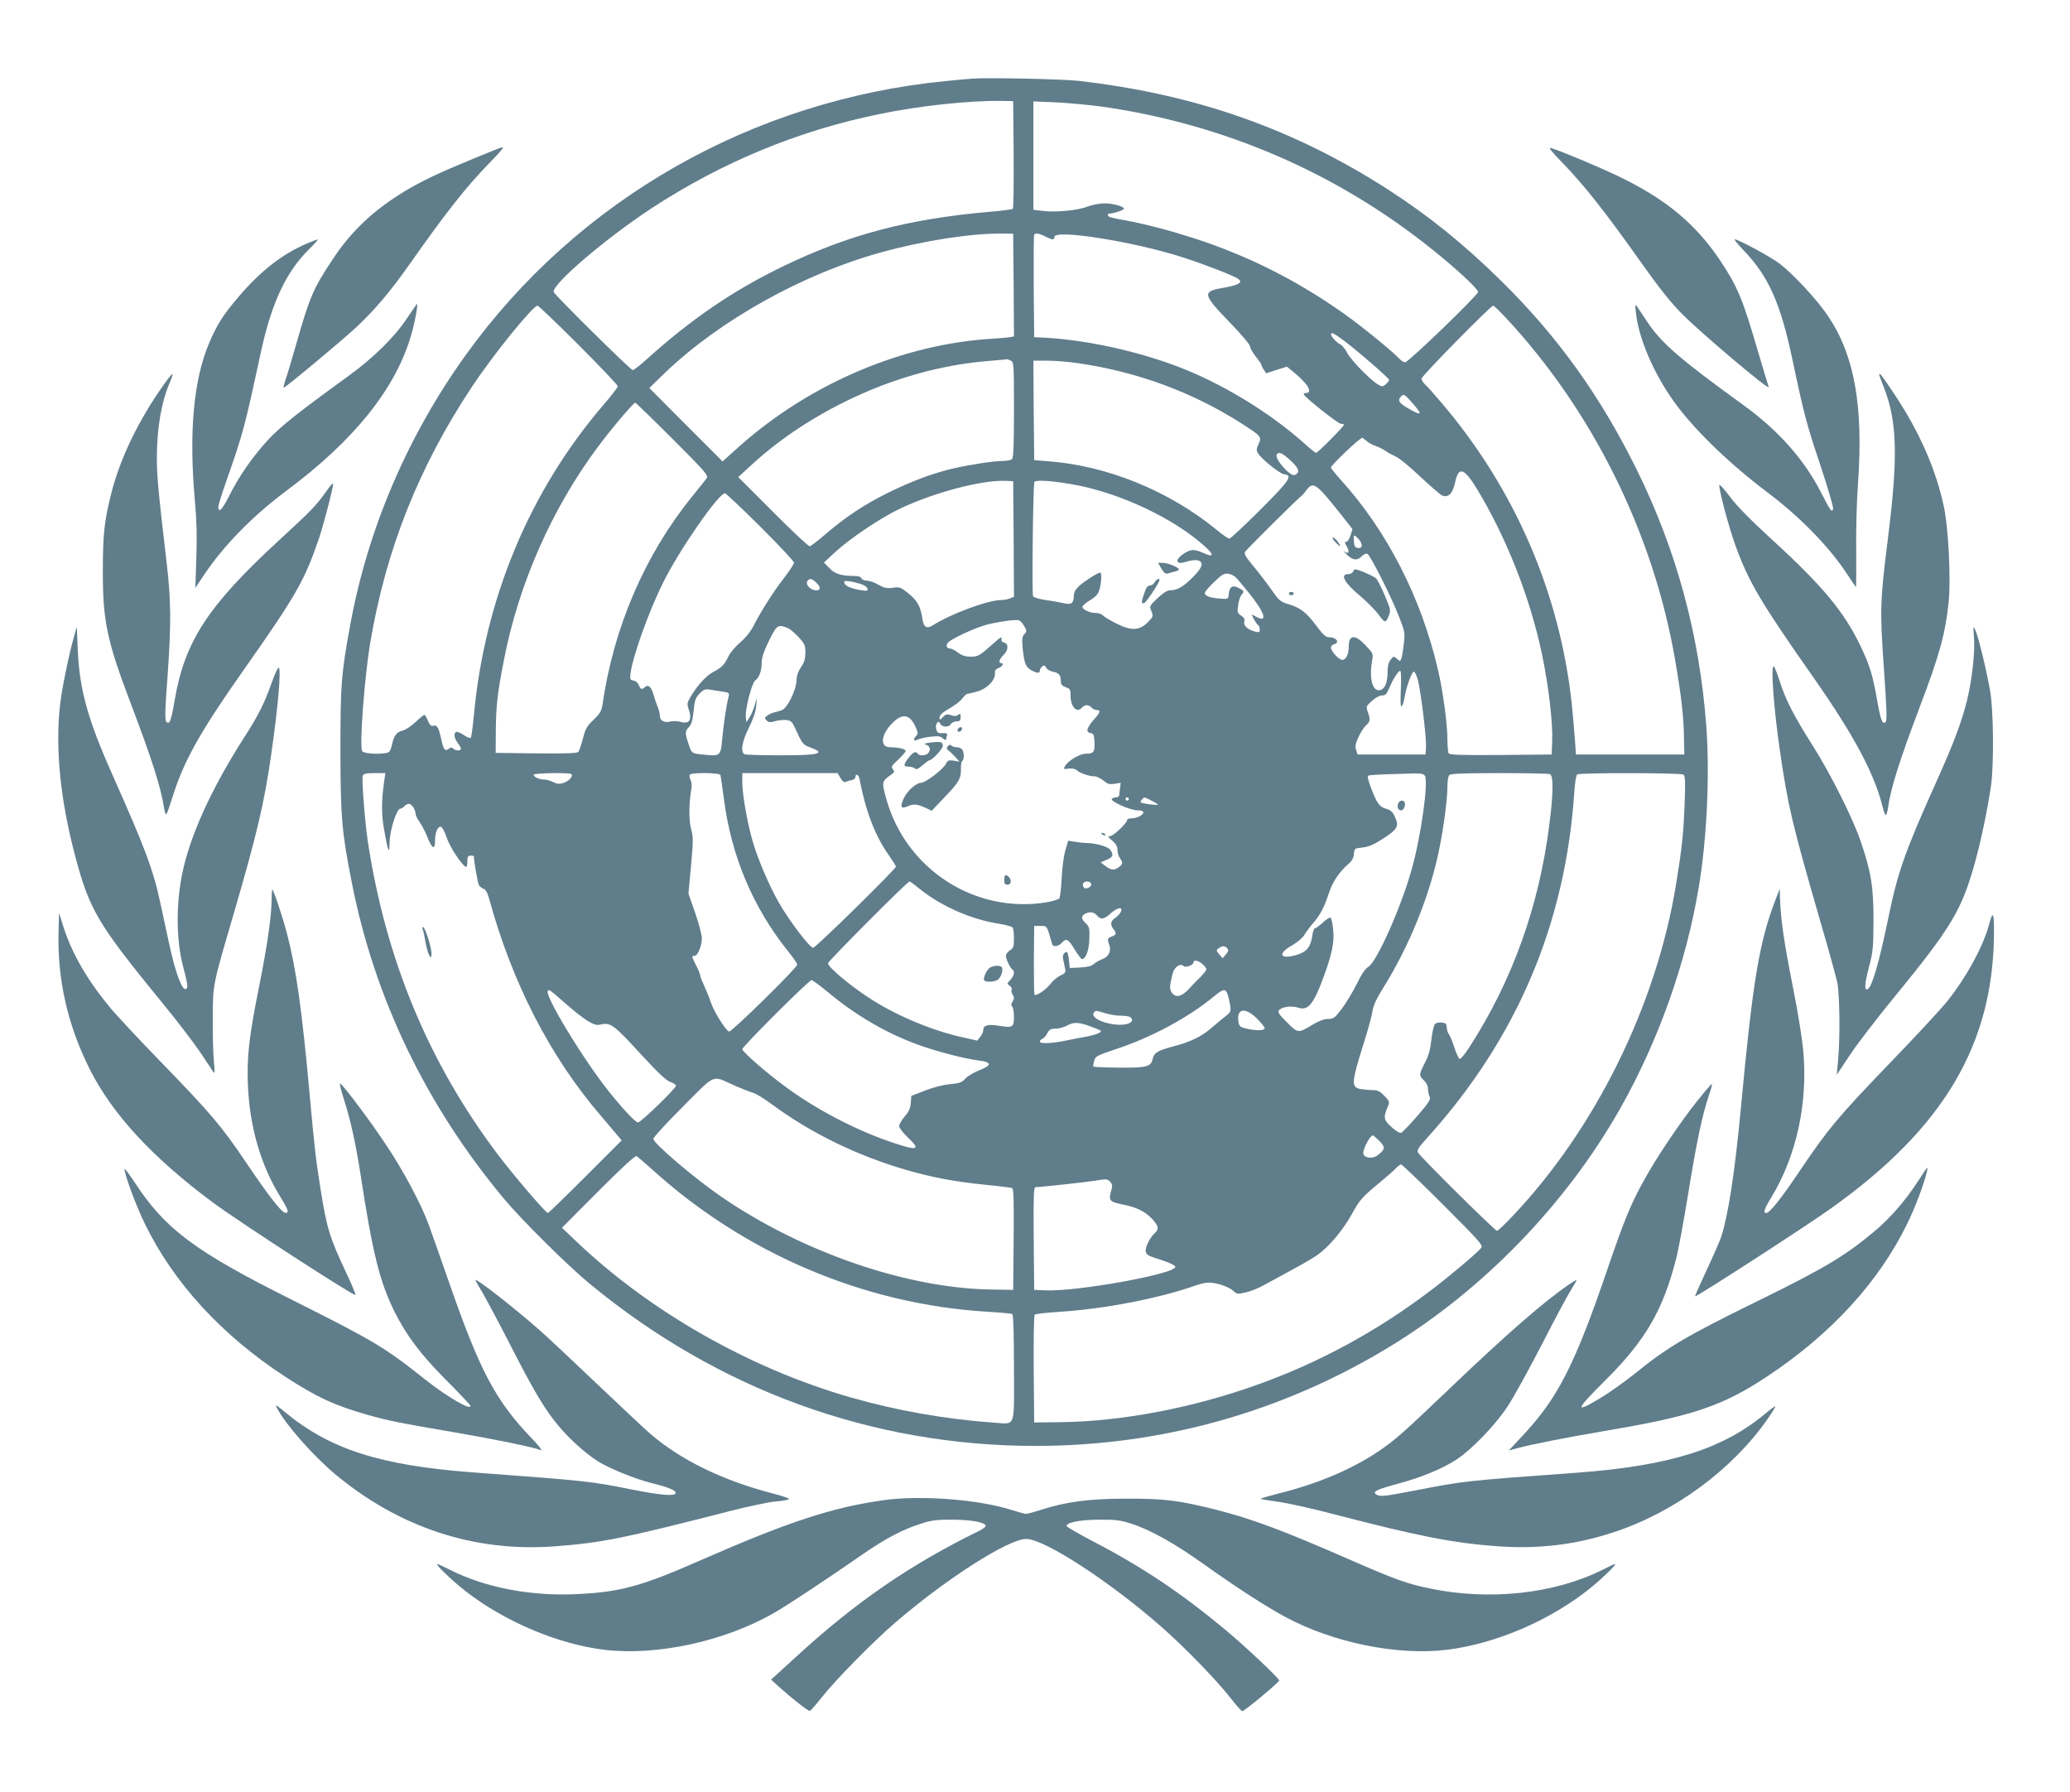 <?xml version="1.0" standalone="no"?>
<!DOCTYPE svg PUBLIC "-//W3C//DTD SVG 20010904//EN"
 "http://www.w3.org/TR/2001/REC-SVG-20010904/DTD/svg10.dtd">
<svg version="1.0" xmlns="http://www.w3.org/2000/svg"
 width="1280pt" height="1108pt" viewBox="0 0 1280 1108"
 preserveAspectRatio="xMidYMid meet">
<g transform="translate(0,1108) scale(0.1,-0.1)"
fill="#607d8b" stroke="none">
<path d="M6015 10594 c-27 -2 -102 -8 -165 -15 -1198 -117 -2280 -734 -2970
-1694 -359 -499 -605 -1073 -714 -1667 -56 -305 -61 -367 -61 -778 1 -415 8
-501 71 -820 141 -715 461 -1378 943 -1955 112 -133 389 -408 526 -521 796
-658 1746 -1003 2756 -1004 778 0 1525 208 2188 611 579 351 1094 882 1430
1476 236 417 408 902 485 1365 51 303 69 695 47 998 -41 558 -183 1084 -427
1580 -227 461 -491 829 -845 1177 -230 226 -445 399 -694 560 -588 378 -1193
590 -1915 673 -95 11 -560 21 -655 14z m253 -468 c1 -182 -1 -333 -5 -337 -5
-4 -66 -12 -138 -18 -510 -44 -880 -142 -1290 -341 -304 -148 -561 -323 -838
-573 -42 -38 -80 -67 -85 -65 -20 7 -482 464 -488 482 -15 45 321 332 606 519
433 283 905 479 1405 581 249 52 561 85 755 82 l75 -1 3 -329z m552 294 c748
-108 1441 -407 2026 -874 150 -119 294 -252 294 -271 0 -19 -431 -435 -451
-435 -9 0 -24 10 -35 21 -34 39 -235 203 -337 275 -292 208 -597 362 -937 472
-143 46 -294 86 -413 108 -45 8 -90 17 -99 20 -21 6 -24 24 -5 24 25 0 87 21
87 30 0 14 -71 33 -124 33 -28 -1 -73 -10 -101 -20 -58 -24 -196 -37 -278 -27
l-57 7 0 335 0 335 143 -6 c78 -4 207 -16 287 -27z m-552 -1102 l2 -318 -22
-4 c-13 -3 -61 -7 -108 -10 -554 -32 -1129 -276 -1564 -662 l-108 -97 -227
227 -226 227 99 96 c339 324 850 609 1332 742 266 74 562 119 754 117 l65 -1
3 -317z m204 296 c35 -18 48 -18 48 1 0 50 501 -30 806 -130 145 -48 317 -115
334 -132 13 -13 13 -16 -2 -27 -10 -7 -50 -18 -90 -25 -136 -22 -133 -39 32
-210 76 -78 130 -142 130 -153 0 -11 16 -39 35 -62 19 -24 35 -47 35 -52 0 -5
7 -19 15 -31 l15 -21 64 21 64 20 51 -42 c82 -69 110 -121 65 -121 -9 0 -14
-4 -12 -8 7 -20 212 -182 229 -182 11 0 19 -3 19 -7 0 -10 -162 -173 -172
-173 -4 0 -36 25 -70 56 -184 165 -427 321 -668 429 -275 124 -654 214 -955
228 l-50 2 -3 310 c-1 170 0 316 3 323 5 14 30 10 77 -14z m-2895 -666 c134
-134 243 -249 243 -256 0 -7 -38 -57 -84 -110 -459 -533 -739 -1201 -806
-1927 -7 -71 -15 -133 -19 -137 -4 -4 -24 4 -44 18 -21 14 -42 22 -47 19 -16
-10 -11 -40 10 -68 11 -14 20 -30 20 -36 0 -15 -33 -14 -48 1 -8 8 -15 8 -26
-1 -22 -18 -33 -7 -45 47 -17 81 -27 101 -50 95 -16 -4 -23 3 -35 31 -8 20
-18 36 -22 36 -4 0 -29 -20 -55 -45 -27 -25 -62 -48 -79 -52 -35 -7 -55 -32
-65 -83 -4 -19 -12 -41 -17 -47 -15 -19 -152 -17 -168 2 -19 23 13 455 50 674
97 574 300 1084 626 1576 133 201 379 505 408 505 6 0 120 -109 253 -242z
m5733 169 c539 -578 915 -1337 1049 -2122 37 -215 52 -342 54 -475 l2 -105
-335 0 -335 0 -7 100 c-4 55 -12 147 -18 205 -73 691 -353 1340 -811 1875 -42
50 -86 99 -98 109 -11 11 -21 26 -21 35 0 16 428 451 443 451 5 0 39 -33 77
-73z m-992 -149 c88 -67 272 -227 272 -237 0 -4 -9 -16 -20 -26 -18 -16 -23
-17 -46 -4 -44 23 -170 152 -193 196 -11 23 -31 48 -44 54 -23 12 -56 48 -57
62 0 16 22 5 88 -45z m-2067 -118 c18 -10 19 -24 19 -303 0 -215 -3 -296 -12
-305 -7 -7 -32 -12 -57 -12 -55 0 -199 -22 -296 -44 -135 -31 -261 -78 -410
-151 -154 -76 -265 -150 -399 -265 -42 -36 -82 -66 -89 -68 -6 -1 -109 94
-227 213 l-215 215 65 60 c169 158 365 292 590 404 292 145 600 232 902 255
57 5 104 9 106 10 2 0 12 -4 23 -9z m418 -16 c366 -53 710 -181 1011 -374 120
-77 123 -82 102 -126 -14 -31 -14 -38 -2 -58 23 -36 132 -124 160 -128 56 -7
37 -36 -146 -219 -99 -99 -185 -179 -192 -179 -8 0 -46 26 -85 59 -291 237
-672 392 -1035 419 l-87 7 -3 308 -2 307 86 0 c48 0 134 -7 193 -16z m2047
-226 c83 -92 83 -105 -1 -57 -62 35 -74 51 -55 74 17 21 22 19 56 -17z m-4557
-242 c209 -209 223 -226 210 -244 -8 -10 -50 -64 -94 -118 -289 -358 -482
-807 -550 -1284 -6 -37 -16 -53 -54 -90 -41 -38 -51 -55 -66 -115 -10 -38 -23
-76 -28 -83 -7 -9 -67 -12 -261 -10 l-251 3 1 140 c1 149 10 232 51 439 91
466 295 930 578 1310 82 111 222 276 233 276 4 0 108 -101 231 -224z m4296
-16 c11 -10 35 -22 53 -28 18 -6 45 -20 60 -30 15 -11 43 -26 63 -35 20 -8 87
-63 149 -122 63 -59 124 -112 137 -118 38 -17 66 11 81 81 21 100 55 90 135
-41 181 -299 327 -668 401 -1017 42 -200 69 -430 64 -545 l-3 -80 -314 -3
c-245 -2 -316 1 -323 10 -4 7 -8 49 -8 93 0 92 -29 303 -60 432 -104 442 -315
853 -599 1166 -33 37 -61 71 -61 76 0 15 184 190 195 184 5 -3 19 -14 30 -23z
m-474 -118 c53 -49 60 -75 24 -89 -28 -10 -126 102 -110 127 12 19 34 10 86
-38z m-1713 -485 l2 -357 -26 -10 c-14 -6 -38 -10 -53 -10 -82 0 -316 -87
-422 -156 -36 -23 -57 -13 -64 33 -12 83 -31 117 -85 162 -50 40 -56 43 -99
37 -38 -5 -54 -1 -90 19 -23 14 -56 25 -71 25 -15 0 -30 7 -34 15 -3 9 -19 14
-43 14 -80 0 -120 12 -154 48 l-34 35 70 65 c90 83 280 211 398 267 209 100
504 178 652 173 l50 -2 3 -358z m397 332 c278 -55 599 -209 784 -376 61 -55
58 -72 -8 -42 -55 24 -76 24 -116 -1 -64 -40 -57 -76 10 -53 25 8 57 12 70 9
42 -11 32 -45 -32 -108 -59 -58 -95 -78 -139 -78 -17 0 -43 -17 -77 -49 -50
-48 -50 -49 -37 -80 12 -31 11 -34 -20 -66 -53 -54 -103 -57 -195 -11 -40 20
-79 43 -85 51 -7 8 -27 15 -44 15 -35 0 -77 19 -83 36 -2 7 19 26 46 42 39 24
52 39 60 69 12 43 15 103 4 103 -14 0 -100 -55 -130 -83 -24 -22 -33 -40 -33
-63 0 -44 -17 -55 -65 -43 -22 5 -71 14 -110 19 -38 6 -73 16 -77 23 -8 12 0
680 8 706 6 17 123 8 269 -20z m1516 -46 c25 -27 75 -88 113 -136 l69 -88 -12
-40 c-7 -21 -18 -39 -26 -39 -11 0 -11 -5 3 -29 19 -34 11 -50 -15 -31 -10 7
-3 -1 15 -19 38 -36 64 -39 93 -10 11 11 26 18 34 15 17 -6 146 -261 195 -386
38 -97 39 -104 30 -173 -4 -40 -11 -80 -15 -90 -7 -17 -8 -17 -27 0 -19 17
-21 17 -39 -6 -13 -16 -19 -39 -19 -77 0 -62 -15 -101 -43 -110 -48 -15 -72
65 -53 178 8 46 8 47 -39 97 -67 72 -105 68 -105 -9 0 -45 -17 -80 -39 -80
-22 0 -71 53 -71 77 0 8 9 17 20 20 37 10 13 43 -30 43 -22 0 -38 14 -81 72
-61 82 -100 112 -174 133 -47 14 -56 22 -103 89 -28 40 -78 105 -111 145 -47
56 -59 76 -52 89 8 14 323 327 354 351 4 3 17 18 28 34 29 38 50 34 100 -20z
m-3479 -210 c115 -114 208 -214 208 -222 0 -8 -27 -49 -60 -92 -67 -86 -142
-204 -188 -294 -19 -38 -50 -77 -85 -107 -30 -26 -62 -64 -72 -85 -24 -52 -43
-71 -95 -98 -44 -23 -102 -87 -143 -159 -18 -31 -19 -40 -9 -69 24 -67 5 -97
-51 -80 -18 5 -45 6 -61 2 -38 -10 -66 5 -66 36 0 13 -6 39 -14 57 -8 18 -19
52 -26 76 -12 45 -33 63 -53 43 -17 -17 -27 -13 -37 13 -5 14 -19 26 -32 28
-20 3 -23 8 -20 38 11 102 110 382 203 569 99 200 342 551 382 551 6 0 105
-93 219 -207z m3698 -75 c28 -30 27 -60 -2 -56 -19 2 -24 10 -26 41 -4 43 0
45 28 15z m-745 -252 c14 -17 42 -51 63 -76 101 -124 125 -193 53 -155 l-32
16 15 -30 c9 -16 20 -33 26 -36 5 -3 10 -15 10 -27 0 -17 -4 -19 -26 -14 -48
12 -76 37 -70 62 4 16 -1 26 -20 38 -23 16 -24 21 -18 64 3 26 13 54 20 63 20
22 18 26 -17 44 -38 20 -56 8 -61 -38 -3 -32 -3 -32 -53 -28 -61 4 -95 16 -95
34 0 8 26 39 58 69 50 48 62 55 90 50 20 -3 41 -16 57 -36z m-2608 -18 c29
-27 29 -48 1 -48 -41 1 -74 41 -51 63 11 12 26 8 50 -15z m282 -11 c38 -13 51
-44 16 -39 -84 11 -125 29 -125 55 0 10 51 3 109 -16z m1003 -256 c18 -31 18
-35 2 -52 -14 -15 -15 -30 -10 -90 10 -92 19 -115 55 -134 37 -19 51 -19 51
-1 0 7 6 19 14 25 12 10 17 8 25 -7 6 -11 26 -23 45 -26 35 -7 46 -21 46 -61
0 -17 8 -26 30 -34 27 -9 30 -14 30 -53 0 -69 40 -110 70 -73 7 8 20 15 30 15
10 0 23 -7 30 -15 7 -8 21 -15 31 -15 27 0 23 -15 -15 -57 -46 -52 -54 -80
-24 -85 20 -3 23 -9 26 -57 3 -60 -5 -71 -52 -71 -48 0 -136 -60 -136 -93 0
-2 14 -2 30 1 19 3 38 -2 48 -10 21 -19 77 -38 110 -38 13 0 38 -12 55 -26 26
-22 37 -25 69 -20 l38 6 -4 -32 c-3 -18 -5 -39 -5 -45 -1 -7 -10 -13 -20 -13
-11 0 -23 -5 -26 -10 -9 -15 114 -70 158 -70 24 0 37 -5 37 -13 0 -17 -42 -37
-75 -37 -14 0 -25 -4 -25 -10 0 -18 -86 -100 -106 -100 -16 0 -13 -5 14 -28
23 -20 32 -35 32 -58 0 -16 7 -39 15 -50 21 -27 18 -39 -10 -58 -28 -19 -47
-16 -84 13 l-25 19 37 16 c40 16 45 30 22 62 -13 20 -93 42 -150 42 -11 0 -40
3 -65 7 l-45 7 -17 -59 c-10 -32 -20 -108 -23 -172 -3 -63 -10 -120 -15 -126
-6 -7 -41 -17 -79 -24 -442 -72 -870 204 -991 641 -29 106 -29 106 35 152 16
12 17 16 6 30 -12 14 -8 22 33 59 25 24 46 48 46 54 0 12 -46 23 -97 23 -62 0
-57 74 11 145 65 69 113 61 150 -25 13 -31 13 -37 -1 -53 -20 -21 -12 -32 14
-19 10 5 44 13 76 17 48 5 62 4 78 -11 10 -9 19 -12 19 -6 0 6 3 17 6 25 4 12
-2 15 -27 14 -27 -2 -33 2 -40 25 -8 30 14 61 24 35 9 -23 53 -26 66 -5 6 10
22 18 36 18 20 0 25 5 25 26 0 22 -2 24 -15 14 -11 -9 -22 -9 -44 -2 -24 8
-32 7 -50 -11 -20 -21 -21 -21 -21 -2 0 14 19 31 61 55 34 19 70 47 81 63 11
15 24 27 30 27 5 0 34 7 63 15 60 18 111 71 107 112 -1 17 5 26 23 33 24 9 35
30 15 30 -18 0 -10 26 15 50 31 29 33 70 4 77 -14 4 -19 11 -16 25 4 14 -9 7
-43 -24 -97 -86 -101 -88 -148 -88 -33 0 -54 7 -78 25 -18 14 -39 25 -48 25
-22 0 -30 19 -14 37 17 21 157 87 230 108 59 17 169 34 202 31 11 0 28 -16 38
-35z m-1466 -12 c16 -5 47 -31 71 -57 39 -42 43 -52 43 -97 0 -38 -6 -60 -27
-90 -18 -27 -27 -54 -28 -85 -2 -56 -56 -167 -88 -180 -12 -5 -33 -11 -47 -14
-14 -3 -34 -12 -45 -20 -18 -13 -18 -16 -5 -30 13 -13 22 -14 53 -5 21 6 52 9
70 7 28 -3 35 -10 55 -53 42 -93 47 -99 89 -115 104 -38 64 -50 -179 -50 -113
0 -213 3 -222 6 -29 11 -19 78 25 165 26 53 42 99 45 132 l4 52 -14 -48 c-8
-26 -22 -60 -33 -75 l-18 -27 -3 29 c-6 48 37 214 58 229 25 18 40 59 40 111
0 29 13 68 41 126 51 105 58 111 115 89z m3796 -387 c-3 -70 -2 -103 5 -99 6
4 13 26 17 49 11 69 47 169 59 165 7 -2 18 -26 25 -53 19 -75 53 -358 50 -412
l-3 -47 -210 0 -210 0 -9 27 c-8 22 -5 39 14 80 13 29 34 62 47 73 26 24 28
35 11 83 -12 33 -11 35 25 68 22 20 47 34 62 34 21 0 29 8 42 38 28 67 65 124
73 112 4 -7 5 -60 2 -118z m-4194 -8 c41 -6 43 -8 37 -33 -13 -48 -33 -185
-40 -269 -9 -96 -12 -99 -121 -87 -70 7 -67 4 -93 86 -15 49 -14 59 10 85 15
16 22 42 28 98 6 65 11 80 36 107 26 26 35 30 65 25 19 -3 54 -9 78 -12z
m-2092 -551 c-18 -126 -18 -207 -1 -302 25 -141 33 -160 34 -79 1 74 44 208
66 208 7 0 18 7 25 15 7 8 20 15 30 15 16 0 40 -38 40 -64 0 -7 12 -31 27 -52
14 -21 36 -63 47 -93 27 -68 46 -78 46 -22 0 53 16 93 36 89 9 -2 24 -30 37
-69 20 -60 99 -177 120 -179 4 0 7 16 7 35 0 28 4 35 20 35 11 0 20 -2 20 -4
0 -27 24 -165 31 -178 5 -9 18 -19 28 -23 14 -4 25 -24 36 -63 143 -522 378
-978 694 -1345 42 -49 87 -102 100 -118 l25 -30 -225 -225 c-123 -123 -227
-224 -231 -224 -13 0 -218 240 -309 361 -429 568 -694 1208 -805 1939 -18 122
-38 384 -31 404 5 12 22 16 73 16 l67 0 -7 -47z m1157 41 c13 -13 -14 -43 -47
-54 -28 -9 -40 -8 -65 4 -16 9 -42 16 -56 16 -30 0 -65 16 -65 30 0 11 223 14
233 4z m922 -6 c2 -7 11 -69 20 -138 45 -361 181 -683 404 -959 28 -35 51 -69
51 -75 0 -19 -407 -419 -422 -414 -21 7 -95 126 -113 182 -9 28 -28 74 -41
102 -13 28 -24 56 -24 63 0 6 -11 34 -25 61 -29 58 -30 60 -10 60 19 0 45 62
45 109 0 20 -19 91 -41 156 l-42 120 16 173 c14 154 14 179 1 224 -15 50 -15
165 1 249 4 22 2 45 -5 58 -6 12 -8 26 -5 31 9 15 185 13 190 -2z m742 -18
c12 -21 22 -28 33 -24 8 4 25 9 38 11 12 3 22 12 22 19 0 25 20 15 25 -13 38
-199 96 -350 180 -469 25 -36 45 -68 45 -72 0 -15 -496 -502 -512 -502 -21 0
-150 170 -213 281 -61 108 -130 270 -161 378 -33 113 -64 291 -64 363 l0 58
294 0 295 0 18 -30z m3613 15 c25 -31 -22 -373 -81 -581 -66 -236 -216 -572
-268 -602 -18 -10 -42 -45 -71 -105 -24 -49 -66 -118 -92 -153 -44 -58 -52
-64 -86 -64 -24 0 -56 -12 -93 -34 -93 -56 -92 -56 -161 13 -49 49 -59 63 -49
75 17 21 77 29 117 16 62 -21 96 20 157 185 53 144 69 220 61 295 -4 39 -11
73 -16 76 -5 3 -27 -10 -48 -30 -22 -20 -44 -36 -49 -36 -6 0 -13 -20 -16 -44
-11 -73 -35 -102 -100 -121 -101 -29 -117 9 -25 60 31 18 64 45 75 64 11 18
36 52 56 75 43 49 68 97 98 189 22 66 64 128 121 177 20 17 30 36 32 60 3 34
4 35 53 40 35 4 68 17 110 44 111 70 119 85 88 151 -12 26 -26 38 -53 45 -40
11 -56 33 -94 133 -18 49 -22 69 -13 72 7 3 59 6 117 8 58 1 130 4 161 5 41 1
60 -2 69 -13z m774 9 c23 -9 21 -124 -4 -316 -64 -504 -229 -962 -493 -1371
-27 -43 -55 -76 -61 -74 -6 2 -21 34 -33 71 -12 37 -27 74 -34 82 -7 8 -12 27
-13 42 -1 23 -6 27 -32 30 -17 2 -36 -3 -42 -11 -6 -7 -16 -51 -21 -96 -7 -61
-17 -99 -40 -142 -37 -72 -38 -79 -6 -109 15 -15 25 -34 25 -52 0 -16 5 -38
10 -48 9 -16 -3 -35 -75 -119 -47 -54 -93 -102 -101 -105 -9 -3 -33 11 -60 36
-49 45 -51 57 -23 125 13 31 12 34 -21 68 -26 27 -42 35 -69 35 -20 0 -53 3
-74 6 -64 11 -62 35 17 288 26 82 50 170 53 195 4 32 24 76 68 146 161 259
288 572 345 857 28 137 50 308 50 383 0 34 5 66 12 73 9 9 91 12 309 12 164 0
304 -3 313 -6z m825 -3 c12 -8 13 -39 8 -179 -7 -185 -15 -265 -53 -500 -122
-746 -496 -1507 -1009 -2049 -48 -51 -92 -93 -98 -93 -13 0 -473 456 -488 483
-9 15 2 32 58 94 553 612 854 1323 908 2138 4 59 11 103 18 107 17 11 639 10
656 -1z m-3429 -151 c0 -5 -4 -10 -10 -10 -5 0 -10 5 -10 10 0 6 5 10 10 10 6
0 10 -4 10 -10z m140 -10 c22 -11 40 -23 40 -25 0 -5 -74 3 -99 11 -11 3 -11
7 -1 19 16 19 13 19 60 -5z m-1429 -549 c130 -104 313 -185 484 -212 44 -7 83
-18 87 -24 4 -5 8 -36 8 -67 0 -50 -3 -60 -25 -74 -14 -9 -25 -24 -25 -34 0
-20 27 -77 41 -85 16 -10 10 -38 -13 -63 -22 -23 -22 -24 -4 -37 10 -8 15 -18
12 -24 -4 -6 -1 -19 6 -31 10 -16 10 -24 0 -41 -10 -15 -11 -24 -3 -32 6 -6
11 -35 11 -64 0 -65 -8 -69 -93 -55 -68 11 -97 3 -97 -27 0 -10 -8 -29 -19
-42 l-18 -23 -84 19 c-179 38 -397 127 -558 228 -125 77 -281 206 -281 231 0
13 491 506 504 506 4 0 34 -22 67 -49z m1055 37 c10 -17 -26 -40 -42 -27 -7 6
-10 17 -7 25 6 17 39 19 49 2z m183 -179 c-5 -10 -21 -26 -34 -35 -28 -18 -31
-40 -10 -68 21 -27 19 -35 -10 -46 -28 -11 -29 -17 -15 -54 13 -36 -5 -72 -43
-86 -17 -6 -40 -19 -52 -29 -14 -14 -38 -20 -85 -23 l-65 -3 -3 30 c-6 65 -12
78 -28 64 -11 -9 -14 -22 -10 -41 3 -15 9 -40 12 -56 5 -24 1 -30 -30 -44 -19
-10 -45 -31 -57 -47 -30 -41 -98 -86 -103 -69 -2 7 -3 105 -3 218 l2 205 39 0
c42 0 38 6 72 -112 5 -20 39 -15 59 7 28 31 41 25 80 -40 20 -33 41 -60 45
-60 24 0 45 56 46 126 2 65 0 75 -22 95 -29 27 -30 45 -5 59 30 15 55 12 74
-10 24 -28 44 -25 88 15 41 37 78 40 58 4z m660 -223 c9 -10 7 -19 -9 -37
l-20 -24 -21 25 c-19 23 -20 25 -3 37 23 17 39 16 53 -1z m-152 -98 c13 -12
23 -26 23 -31 0 -6 -17 -27 -37 -48 -21 -20 -53 -53 -71 -73 -43 -47 -79 -57
-103 -27 -19 23 -18 41 2 122 10 40 48 66 68 46 12 -12 61 6 61 23 0 18 33 11
57 -12z m-2314 -175 c165 -138 351 -247 542 -318 115 -43 298 -91 388 -102 81
-10 82 -29 3 -60 -33 -13 -72 -36 -86 -51 -22 -25 -36 -30 -95 -35 -42 -4
-104 -20 -155 -40 l-85 -33 -3 -44 c-3 -32 -12 -54 -38 -83 -19 -23 -34 -49
-34 -60 0 -10 23 -40 50 -66 89 -83 67 -90 -106 -30 -218 74 -466 205 -650
342 -121 89 -264 215 -264 230 0 16 412 427 428 427 7 0 54 -35 105 -77z
m-1636 -59 c126 -111 186 -148 220 -140 69 17 84 6 267 -194 98 -106 147 -152
172 -160 19 -6 34 -17 34 -23 0 -16 -218 -227 -234 -227 -16 0 -87 75 -176
185 -160 199 -407 605 -382 629 8 9 6 11 99 -70z m4104 49 c5 -15 12 -45 16
-68 5 -40 3 -44 -32 -71 -21 -16 -60 -49 -88 -73 -59 -51 -131 -85 -236 -112
-92 -24 -116 -39 -124 -78 -10 -47 -40 -54 -212 -52 -82 1 -151 4 -154 6 -2 3
0 19 5 36 8 29 17 33 142 75 214 71 442 194 597 322 59 49 72 51 86 15z m-755
-118 c27 -8 68 -15 91 -15 51 0 73 -8 73 -26 0 -23 -47 -35 -108 -28 -89 10
-153 50 -125 77 9 10 13 9 69 -8z m936 -32 c26 -26 48 -53 48 -60 0 -16 -55
-17 -115 -2 -40 10 -43 14 -48 47 -9 78 44 85 115 15z m-1024 -51 c29 -10 55
-22 58 -25 10 -9 -31 -26 -92 -37 -32 -5 -90 -17 -129 -25 -83 -17 -155 -19
-155 -5 0 6 7 13 15 17 9 3 22 18 31 34 12 24 21 29 52 29 20 0 53 9 72 20 40
22 70 21 148 -8z m-2210 -362 c48 -21 101 -42 117 -46 17 -4 70 -36 118 -72
243 -179 528 -318 836 -407 157 -45 294 -71 481 -90 85 -8 161 -18 168 -20 10
-4 12 -72 10 -317 l-3 -313 -130 2 c-522 6 -1172 229 -1675 574 -166 114 -420
330 -420 358 0 9 82 98 183 199 206 207 177 195 315 132z m3992 -345 c38 -39
36 -52 -12 -88 -33 -25 -88 -16 -88 14 0 31 43 109 59 109 4 0 22 -16 41 -35z
m-4497 -176 c572 -519 1310 -833 2069 -879 81 -5 152 -11 158 -15 6 -4 10
-123 10 -335 0 -382 15 -345 -133 -335 -290 20 -594 74 -877 155 -624 179
-1244 532 -1700 968 l-85 81 224 225 c152 152 229 223 238 218 7 -5 50 -42 96
-83z m4891 -218 c227 -227 248 -251 235 -267 -24 -30 -210 -187 -315 -265
-328 -249 -689 -445 -1068 -580 -399 -144 -844 -228 -1216 -232 l-165 -2 -3
329 c-1 182 1 333 6 338 4 4 72 12 152 17 287 19 621 84 849 165 24 9 58 16
76 16 48 0 124 -26 151 -51 22 -21 27 -21 76 -10 29 6 80 26 113 45 33 18 111
60 173 94 63 34 133 75 156 91 72 50 159 153 215 254 49 88 63 104 155 181 56
46 110 93 120 105 11 11 24 21 30 21 6 0 123 -112 260 -249z m-2059 143 c10
-11 14 -25 11 -38 -24 -83 -22 -85 79 -106 77 -16 129 -43 171 -88 39 -43 42
-62 13 -88 -30 -27 -61 -92 -54 -114 7 -21 13 -24 110 -55 39 -13 71 -29 73
-37 9 -43 -609 -155 -803 -146 l-70 3 -3 318 c-2 263 0 317 11 317 29 0 314
31 362 39 75 13 82 12 100 -5z"/>
<path d="M7182 7564 c17 -28 25 -34 42 -29 12 4 31 9 44 12 12 3 22 8 22 12 0
13 -70 41 -100 41 l-29 0 21 -36z"/>
<path d="M7140 7480 c-6 -11 -19 -20 -29 -20 -14 0 -24 -13 -35 -47 -19 -57
-20 -63 -3 -63 12 0 97 128 97 145 0 13 -20 3 -30 -15z"/>
<path d="M8240 7753 c0 -5 12 -20 26 -34 24 -21 26 -22 16 -3 -13 25 -42 50
-42 37z"/>
<path d="M8366 7545 c-3 -8 -17 -15 -31 -15 -51 0 -20 -56 76 -135 39 -33 90
-84 112 -113 41 -56 46 -57 66 -6 11 29 9 40 -25 120 -21 49 -45 97 -54 107
-13 14 -111 57 -131 57 -4 0 -9 -7 -13 -15z"/>
<path d="M7970 7410 c0 -5 7 -10 15 -10 8 0 15 5 15 10 0 6 -7 10 -15 10 -8 0
-15 -4 -15 -10z"/>
<path d="M5931 6581 c-7 -5 -12 -14 -10 -20 3 -6 9 -7 18 -2 7 5 12 14 10 20
-3 6 -9 7 -18 2z"/>
<path d="M5755 6489 c-40 -5 -46 -8 -27 -14 24 -8 29 -34 10 -53 -15 -15 -54
-16 -63 -2 -11 17 -29 10 -52 -20 -38 -47 -39 -60 -6 -60 16 0 34 -5 40 -11 9
-9 21 -4 48 20 20 17 39 31 43 31 17 0 82 71 82 88 0 25 -13 29 -75 21z"/>
<path d="M5861 6466 c-10 -11 -8 -17 6 -28 10 -7 29 -26 42 -40 l24 -27 -36 6
c-31 5 -37 2 -49 -22 -18 -33 -126 -115 -152 -115 -31 0 -87 -50 -108 -97 -24
-55 -17 -66 28 -47 36 15 55 13 112 -13 l33 -16 80 84 c90 94 102 116 101 176
-1 23 3 45 8 48 14 9 12 59 -2 73 -7 7 -21 12 -33 12 -12 0 -26 5 -31 10 -8 8
-15 6 -23 -4z"/>
<path d="M6810 5926 c0 -2 7 -7 16 -10 8 -3 12 -2 9 4 -6 10 -25 14 -25 6z"/>
<path d="M6210 5640 c0 -23 4 -30 20 -30 23 0 27 29 8 48 -19 19 -28 14 -28
-18z"/>
<path d="M2614 5334 c4 -10 12 -46 17 -78 6 -32 15 -68 22 -80 12 -21 12 -21
15 2 4 29 -34 158 -50 168 -8 5 -9 1 -4 -12z"/>
<path d="M8645 6110 c-7 -23 1 -40 20 -40 16 0 29 35 20 50 -10 17 -33 11 -40
-10z"/>
<path d="M6124 5099 c-21 -11 -47 -66 -38 -80 9 -15 72 -10 88 7 19 18 30 59
21 73 -8 13 -43 13 -71 0z"/>
<path d="M2920 10096 c-202 -83 -316 -137 -415 -197 -195 -118 -332 -247 -447
-421 -121 -182 -143 -233 -227 -528 -27 -96 -57 -195 -66 -219 -8 -24 -13 -46
-11 -48 5 -5 358 289 446 371 114 106 211 220 326 383 233 331 354 485 500
635 81 83 93 99 77 97 -5 0 -87 -33 -183 -73z"/>
<path d="M9666 10069 c130 -135 260 -299 469 -594 126 -178 196 -266 270 -340
119 -119 540 -475 532 -448 -4 10 -38 124 -76 253 -87 296 -119 371 -224 529
-152 227 -336 380 -627 520 -129 62 -352 155 -420 176 -18 5 4 -23 76 -96z"/>
<path d="M1897 9574 c-152 -65 -285 -169 -420 -327 -95 -111 -135 -173 -182
-284 -98 -227 -128 -555 -90 -978 11 -122 14 -222 9 -355 l-6 -185 58 87 c122
180 299 360 504 513 421 313 678 634 773 965 24 81 45 201 34 190 -3 -3 -32
-46 -66 -96 -72 -108 -203 -237 -350 -344 -316 -229 -422 -313 -499 -395 -97
-104 -183 -227 -246 -353 -43 -85 -66 -108 -66 -64 0 9 23 82 51 162 104 296
111 324 215 805 65 296 154 484 294 623 35 34 60 62 54 62 -5 -1 -35 -12 -67
-26z"/>
<path d="M10781 9533 c155 -161 229 -327 303 -678 72 -341 89 -404 173 -653
46 -140 82 -261 78 -269 -8 -23 -16 -12 -73 99 -104 205 -264 386 -481 543
-398 288 -511 386 -599 521 -26 39 -53 79 -60 90 -11 16 -12 10 -6 -41 16
-155 109 -372 232 -544 123 -173 343 -386 582 -566 201 -151 384 -339 492
-505 27 -41 51 -77 54 -79 2 -3 3 96 2 220 -2 123 3 311 11 418 34 479 -21
793 -184 1035 -63 96 -213 258 -298 324 -56 43 -257 152 -280 152 -6 0 19 -30
54 -67z"/>
<path d="M1017 8708 c-159 -223 -276 -464 -330 -683 -42 -167 -51 -248 -51
-475 -1 -305 25 -431 169 -810 135 -355 190 -528 210 -658 4 -24 10 -40 14
-35 5 4 22 55 40 112 68 216 169 397 433 772 328 466 381 558 470 819 29 85
88 312 88 339 0 8 -19 -12 -41 -45 -61 -87 -94 -121 -294 -305 -439 -404 -583
-624 -645 -989 -22 -129 -31 -153 -52 -132 -9 9 -8 72 8 279 23 326 22 473 -6
708 -51 435 -60 527 -60 645 0 182 28 345 80 465 11 26 19 50 16 52 -2 2 -24
-24 -49 -59z"/>
<path d="M11620 8763 c0 -3 12 -35 26 -70 86 -216 92 -433 28 -943 -49 -391
-50 -442 -25 -800 17 -237 20 -325 12 -333 -20 -20 -31 7 -52 124 -29 167 -46
222 -104 344 -100 210 -235 373 -545 656 -135 124 -221 211 -262 267 -35 46
-64 79 -66 73 -6 -19 58 -261 100 -376 82 -225 155 -348 479 -810 253 -361
377 -593 430 -802 7 -29 16 -53 20 -53 4 0 10 21 14 48 17 121 70 287 194 616
125 328 160 456 181 657 14 140 -2 458 -30 587 -49 229 -149 457 -300 686 -84
126 -100 147 -100 129z"/>
<path d="M12206 7144 c8 -91 -11 -263 -42 -391 -33 -134 -81 -264 -189 -503
-199 -444 -240 -561 -300 -853 -55 -266 -98 -415 -125 -432 -23 -14 -21 30 6
132 26 99 28 123 29 293 0 208 -15 301 -81 493 -49 142 -186 415 -295 587
-118 186 -168 284 -204 398 -16 51 -33 92 -38 92 -18 0 2 -266 39 -520 50
-345 75 -452 254 -1070 49 -168 94 -332 101 -365 15 -70 18 -347 5 -480 l-8
-90 81 122 c44 67 165 224 268 350 364 444 425 548 508 850 37 135 75 318 97
468 18 131 15 466 -6 584 -23 131 -72 331 -90 372 -15 33 -15 33 -10 -37z"/>
<path d="M457 7142 c-34 -122 -76 -328 -86 -424 -30 -271 3 -589 95 -935 88
-330 139 -416 533 -898 95 -115 202 -256 239 -311 37 -56 73 -110 80 -120 10
-16 11 -5 5 61 -5 44 -8 163 -7 265 0 215 -3 199 129 650 144 493 190 687 234
999 40 280 59 499 46 522 -5 7 -22 -29 -45 -92 -45 -128 -83 -203 -171 -340
-202 -315 -336 -609 -383 -845 -38 -188 -36 -407 5 -565 30 -116 33 -136 20
-143 -24 -15 -65 93 -107 288 -14 66 -37 173 -51 236 -45 212 -95 345 -298
800 -151 339 -203 523 -214 770 l-6 145 -18 -63z"/>
<path d="M1680 5532 c0 -108 -24 -281 -75 -537 -66 -328 -79 -448 -72 -625 11
-259 80 -497 203 -694 47 -76 54 -99 27 -94 -25 5 -99 100 -243 313 -152 225
-213 297 -529 623 -132 136 -269 283 -306 327 -146 176 -239 337 -293 505
l-27 85 -3 -115 c-8 -295 56 -578 193 -851 141 -280 390 -549 767 -828 166
-122 866 -576 875 -567 3 3 -20 61 -52 128 -107 226 -124 281 -164 533 -28
176 -37 254 -66 575 -48 529 -84 784 -141 1000 -24 94 -83 270 -90 270 -2 0
-4 -22 -4 -48z"/>
<path d="M10984 5530 c-105 -268 -145 -507 -219 -1300 -37 -392 -77 -657 -121
-795 -9 -27 -50 -121 -91 -208 -41 -88 -73 -160 -71 -162 6 -6 682 431 832
538 707 501 1016 1024 1016 1721 0 115 -8 126 -30 41 -37 -138 -141 -328 -262
-479 -40 -49 -198 -220 -353 -380 -317 -329 -382 -407 -553 -661 -119 -177
-189 -265 -211 -265 -20 0 -12 25 34 100 154 256 224 578 196 898 -7 79 -34
250 -66 407 -52 263 -73 402 -78 535 l-2 65 -21 -55z"/>
<path d="M2126 4285 c41 -126 74 -277 104 -470 74 -483 118 -661 210 -846 75
-148 157 -258 314 -417 83 -83 153 -157 154 -162 13 -37 -140 51 -273 156
-257 205 -322 243 -831 498 -602 301 -784 437 -975 731 -33 49 -59 84 -59 77
0 -35 70 -223 125 -337 178 -366 475 -690 870 -948 196 -127 307 -178 515
-237 131 -36 190 -48 525 -105 246 -42 491 -92 540 -111 11 -4 -16 31 -61 77
-222 232 -320 419 -512 974 -50 143 -104 297 -121 343 -50 134 -156 333 -266
497 -94 142 -250 350 -280 375 -8 6 2 -36 21 -95z"/>
<path d="M10495 4273 c-109 -137 -256 -355 -334 -499 -78 -141 -121 -247 -227
-558 -198 -578 -303 -784 -522 -1016 l-82 -88 52 14 c103 27 287 63 554 109
534 90 717 152 998 339 393 262 685 582 860 941 49 100 103 244 121 320 8 38
7 37 -56 -60 -76 -117 -168 -223 -261 -302 -185 -156 -312 -232 -717 -431
-460 -226 -563 -286 -781 -462 -63 -50 -156 -116 -207 -146 -159 -95 -154 -75
35 113 249 248 356 434 437 753 14 52 47 235 75 405 52 321 86 480 126 599 13
38 22 71 20 74 -3 2 -43 -45 -91 -105z"/>
<path d="M2940 3165 c0 -3 20 -39 44 -78 23 -40 100 -183 170 -320 144 -282
213 -399 298 -501 64 -78 166 -170 240 -218 75 -47 234 -112 338 -138 107 -26
153 -46 147 -63 -7 -19 -96 -11 -267 23 -261 52 -269 53 -980 106 -579 43
-891 143 -1170 375 -56 46 -60 48 -46 21 50 -97 221 -291 354 -403 398 -333
862 -486 1359 -450 295 22 426 49 1093 220 107 27 229 53 270 57 41 3 81 10
88 14 8 4 -33 19 -95 35 -314 81 -575 208 -764 372 -31 26 -179 166 -330 309
-151 144 -315 298 -365 341 -153 134 -384 314 -384 298z"/>
<path d="M9700 3137 c-152 -104 -383 -305 -720 -627 -313 -299 -355 -335 -460
-406 -168 -112 -376 -199 -617 -259 -62 -16 -111 -30 -109 -32 2 -2 50 -10
107 -18 57 -7 217 -43 354 -79 514 -134 735 -177 1002 -196 253 -19 488 9 720
86 376 123 736 388 954 702 28 40 49 75 47 77 -2 2 -28 -17 -58 -42 -265 -222
-592 -325 -1162 -368 -712 -52 -701 -51 -1006 -110 -197 -38 -219 -40 -242
-25 -26 17 3 31 133 66 143 38 276 93 362 149 95 62 244 216 319 332 37 56
131 227 210 380 78 153 159 304 180 337 20 32 36 59 34 61 -2 2 -23 -11 -48
-28z"/>
<path d="M5460 1804 c-315 -44 -590 -135 -1135 -374 -366 -161 -495 -195 -775
-207 -278 -11 -554 43 -767 151 -40 20 -76 36 -80 36 -14 0 93 -103 172 -165
244 -191 578 -332 866 -366 324 -37 738 53 1043 227 84 48 327 209 549 363
141 98 253 157 367 192 62 20 96 24 195 23 118 -1 200 -17 200 -39 0 -5 -18
-19 -40 -30 -428 -209 -769 -444 -1138 -784 l-149 -136 44 -40 c84 -76 187
-157 196 -153 5 1 38 39 73 83 85 108 319 346 453 461 314 271 702 519 811
519 113 0 514 -261 835 -542 147 -129 346 -334 432 -445 33 -43 65 -78 70 -78
13 0 228 179 228 190 0 13 -209 210 -330 311 -279 232 -517 391 -825 551 -88
46 -160 88 -160 93 0 22 82 38 200 39 99 1 133 -3 195 -23 117 -36 270 -121
455 -253 190 -136 380 -259 500 -324 299 -161 696 -242 1005 -204 306 38 648
187 895 390 74 61 154 140 142 140 -4 0 -39 -16 -78 -36 -298 -149 -702 -193
-1074 -114 -134 28 -215 57 -484 175 -421 184 -609 254 -829 310 -229 58 -323
70 -557 69 -229 0 -372 -19 -528 -69 -43 -14 -84 -25 -92 -25 -8 0 -49 11 -93
25 -206 65 -563 92 -792 59z"/>
</g>
</svg>
